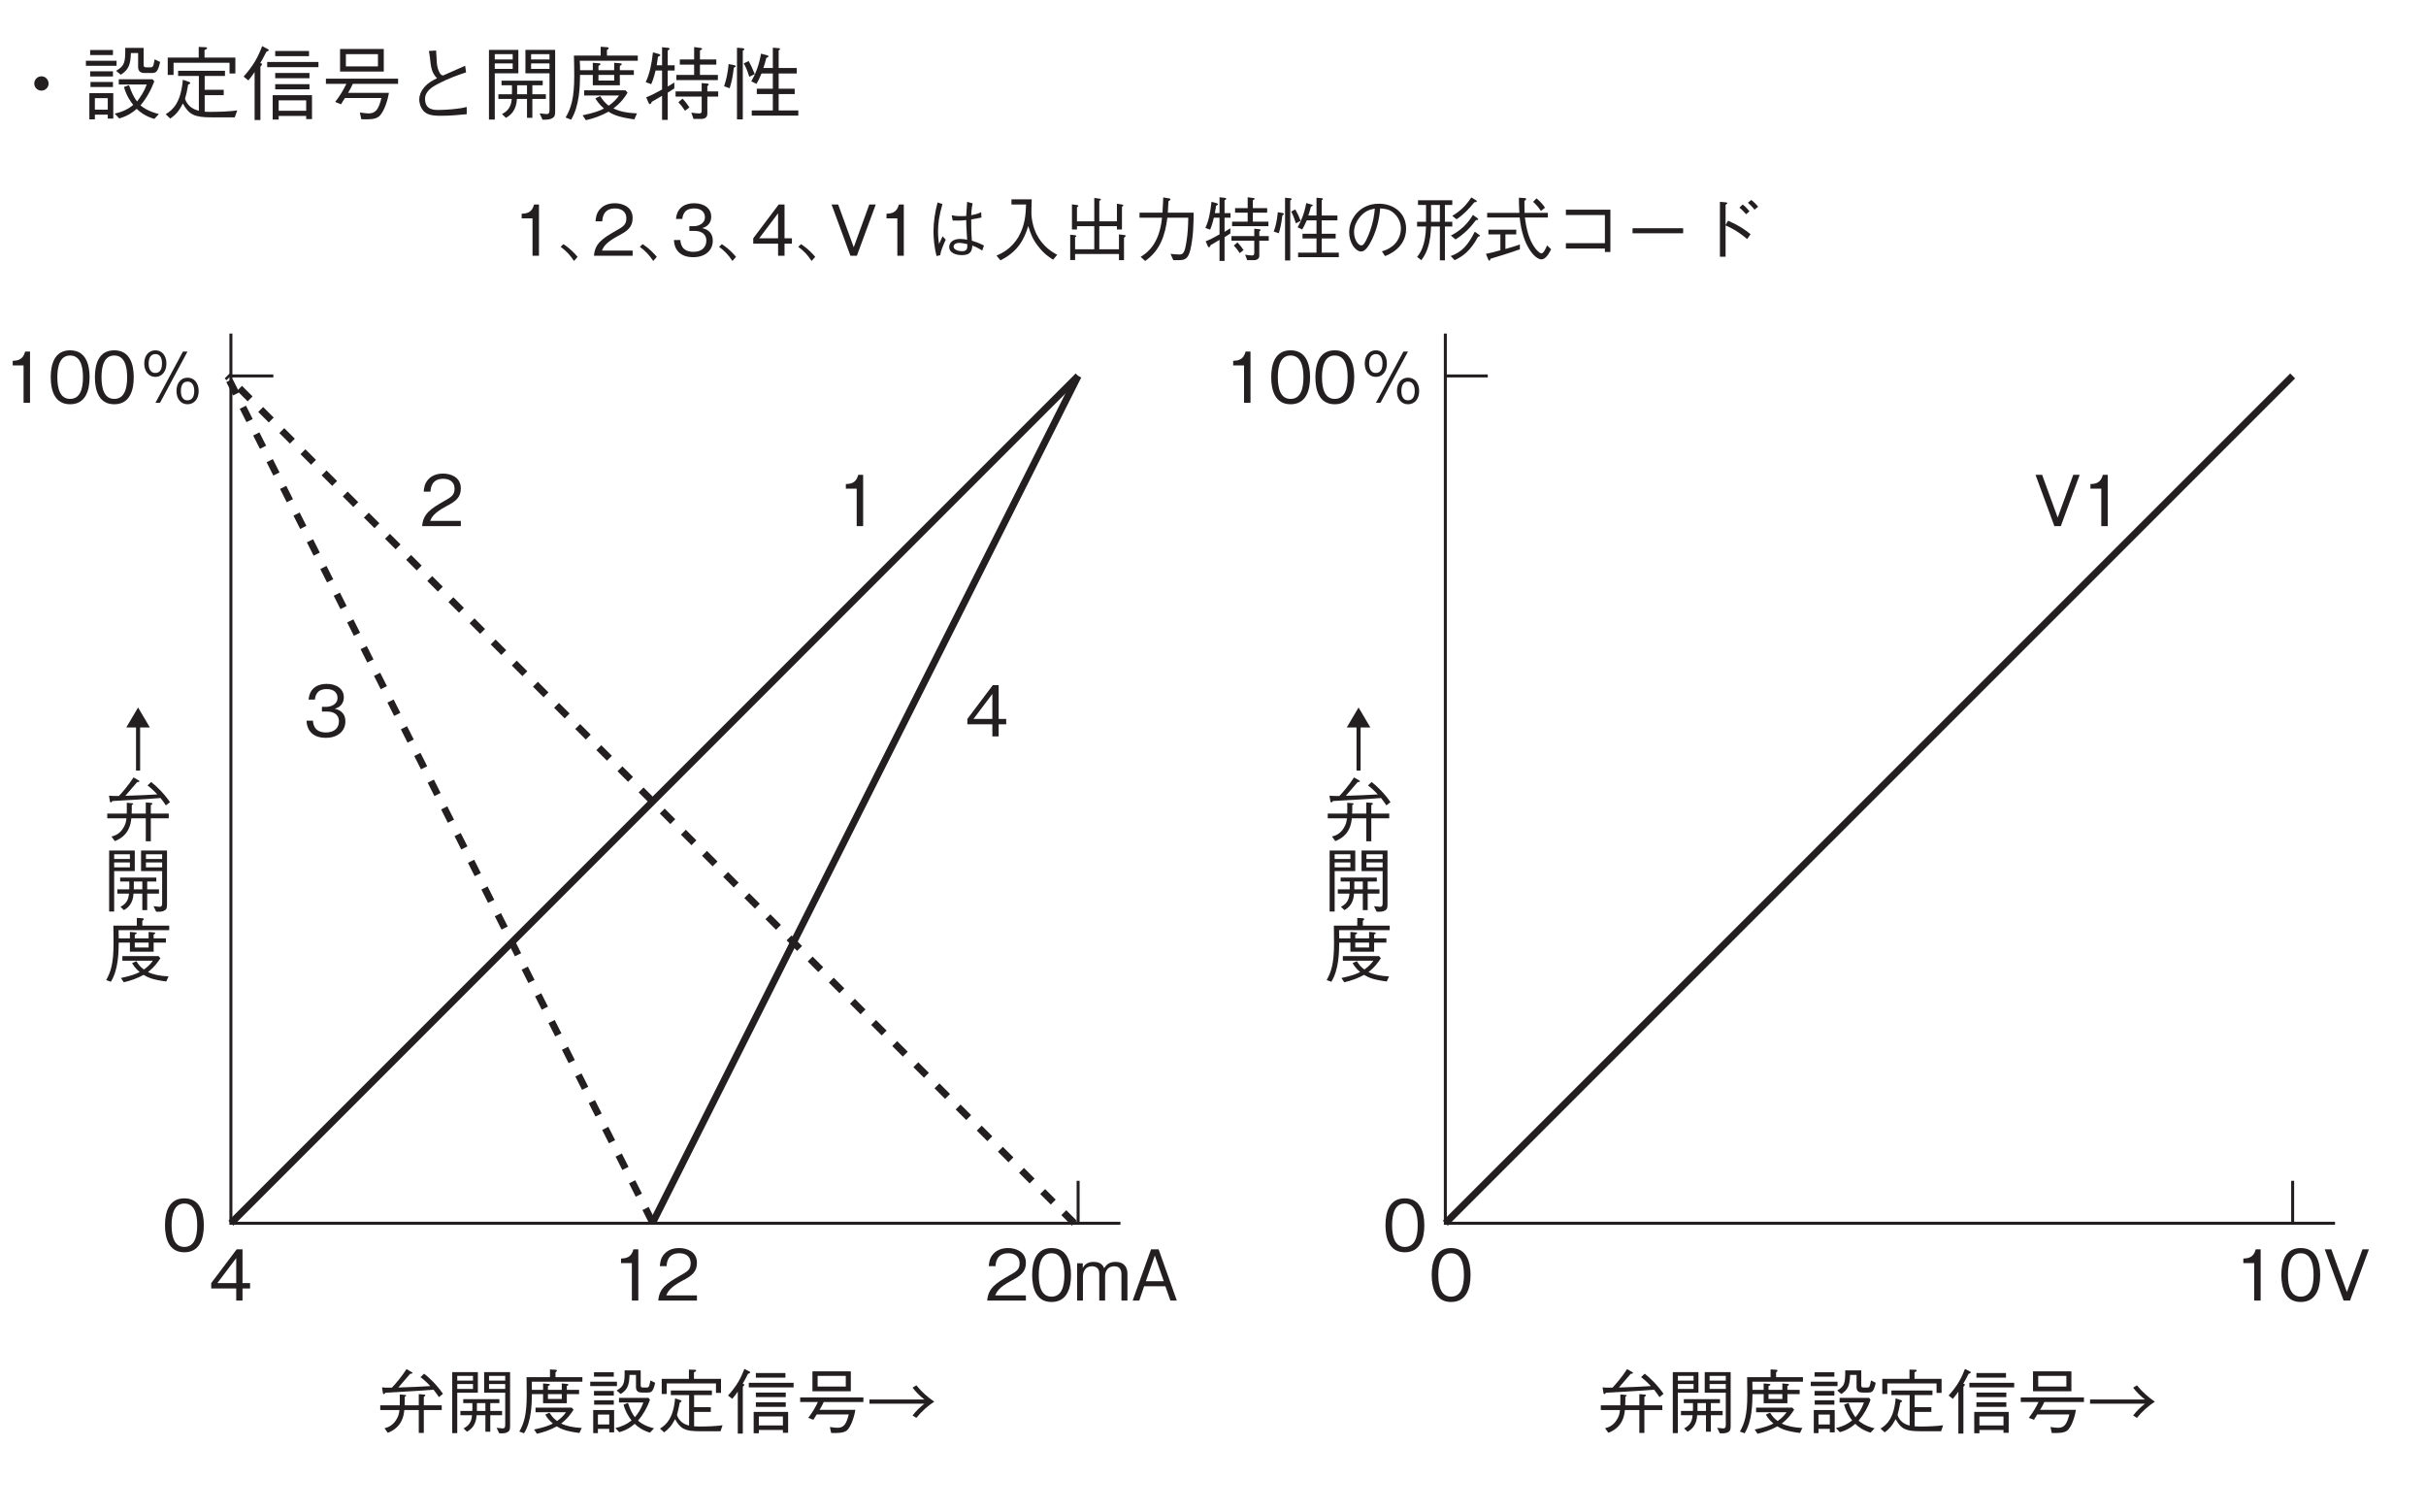 <?xml version="1.0" encoding="UTF-8"?>
<svg xmlns="http://www.w3.org/2000/svg" xmlns:xlink="http://www.w3.org/1999/xlink" width="241.06pt" height="150.24pt" viewBox="0 0 241.06 150.24" version="1.2">
<defs>
<g>
<symbol overflow="visible" id="glyph0-0">
<path style="stroke:none;" d="M 0.703 0.844 L 6.266 0.844 L 6.266 -6.125 L 0.703 -6.125 Z M 3.484 -2.938 L 1.266 -5.781 L 5.703 -5.781 Z M 3.703 -2.641 L 5.922 -5.5 L 5.922 0.203 Z M 1.266 0.484 L 3.484 -2.359 L 5.703 0.484 Z M 1.047 -5.5 L 3.266 -2.641 L 1.047 0.203 Z M 1.047 -5.5 "/>
</symbol>
<symbol overflow="visible" id="glyph0-1">
<path style="stroke:none;" d="M 2.594 0 L 2.594 -5.094 L 2.109 -5.094 C 1.891 -4.234 1.328 -4.203 0.875 -4.172 L 0.875 -3.719 L 1.953 -3.719 L 1.953 0 Z M 2.594 0 "/>
</symbol>
<symbol overflow="visible" id="glyph0-2">
<path style="stroke:none;" d="M 4.125 -2.547 C 4.125 -3.812 3.75 -5.219 2.188 -5.219 C 0.641 -5.219 0.266 -3.828 0.266 -2.547 C 0.266 -1.266 0.641 0.141 2.188 0.141 C 3.75 0.141 4.125 -1.266 4.125 -2.547 Z M 3.469 -2.547 C 3.469 -1.359 3.172 -0.391 2.188 -0.391 C 1.219 -0.391 0.922 -1.359 0.922 -2.547 C 0.922 -3.688 1.203 -4.703 2.188 -4.703 C 3.172 -4.703 3.469 -3.719 3.469 -2.547 Z M 3.469 -2.547 "/>
</symbol>
<symbol overflow="visible" id="glyph0-3">
<path style="stroke:none;" d="M 1.891 -5.219 C 1.25 -5.219 0.781 -4.719 0.781 -3.906 C 0.781 -3.094 1.25 -2.578 1.891 -2.578 C 2.516 -2.578 2.984 -3.094 2.984 -3.906 C 2.984 -4.719 2.516 -5.219 1.891 -5.219 Z M 1.891 -4.844 C 2.531 -4.844 2.547 -4.094 2.547 -3.906 C 2.547 -3.547 2.453 -2.969 1.891 -2.969 C 1.219 -2.969 1.219 -3.75 1.219 -3.906 C 1.219 -4.453 1.422 -4.844 1.891 -4.844 Z M 5.078 -2.5 C 4.438 -2.5 3.984 -1.984 3.984 -1.172 C 3.984 -0.359 4.453 0.141 5.078 0.141 C 5.734 0.141 6.188 -0.375 6.188 -1.172 C 6.188 -1.969 5.75 -2.5 5.078 -2.5 Z M 5.078 -2.109 C 5.734 -2.109 5.75 -1.359 5.75 -1.172 C 5.75 -0.594 5.516 -0.25 5.078 -0.25 C 4.422 -0.25 4.422 -1.016 4.422 -1.172 C 4.422 -1.734 4.625 -2.109 5.078 -2.109 Z M 1.891 0 L 2.344 0 L 5.078 -5.094 L 4.625 -5.094 Z M 1.891 0 "/>
</symbol>
<symbol overflow="visible" id="glyph0-4">
<path style="stroke:none;" d="M 4.031 0 L 4.031 -0.516 L 0.984 -0.516 C 1.125 -0.844 1.297 -1.281 2.578 -1.969 C 3.516 -2.453 4.031 -2.844 4.031 -3.75 C 4.031 -4.891 2.984 -5.219 2.266 -5.219 C 2.016 -5.219 1.281 -5.188 0.797 -4.641 C 0.391 -4.203 0.375 -3.719 0.344 -3.422 L 1.016 -3.422 C 1.031 -3.688 1.078 -4.703 2.281 -4.703 C 2.75 -4.703 3.406 -4.516 3.406 -3.703 C 3.406 -3.062 3.062 -2.875 2.312 -2.453 C 1.031 -1.719 0.281 -1.219 0.188 0 Z M 4.031 0 "/>
</symbol>
<symbol overflow="visible" id="glyph0-5">
<path style="stroke:none;" d="M 5.344 0 L 5.344 -2.703 C 5.344 -3.25 5.047 -3.844 4.172 -3.844 C 3.484 -3.844 3.234 -3.516 3.031 -3.219 C 2.938 -3.438 2.734 -3.844 1.984 -3.844 C 1.359 -3.844 1.062 -3.547 0.906 -3.219 L 0.906 -3.703 L 0.344 -3.703 L 0.344 0 L 0.922 0 L 0.922 -2.406 C 0.922 -2.484 0.938 -3.406 1.828 -3.406 C 2.109 -3.406 2.547 -3.297 2.547 -2.688 L 2.547 0 L 3.125 0 L 3.125 -2.422 C 3.125 -2.516 3.125 -3.406 4.078 -3.406 C 4.641 -3.406 4.75 -2.938 4.75 -2.641 L 4.75 0 Z M 5.344 0 "/>
</symbol>
<symbol overflow="visible" id="glyph0-6">
<path style="stroke:none;" d="M 4.578 0 L 2.766 -5.094 L 2.016 -5.094 L 0.188 0 L 0.844 0 L 1.328 -1.422 L 3.438 -1.422 L 3.938 0 Z M 3.281 -1.922 L 1.5 -1.922 L 2.391 -4.469 Z M 3.281 -1.922 "/>
</symbol>
<symbol overflow="visible" id="glyph0-7">
<path style="stroke:none;" d="M 4.125 -1.203 L 4.125 -1.734 L 3.375 -1.734 L 3.375 -5.094 L 2.797 -5.094 L 0.266 -1.734 L 0.266 -1.203 L 2.75 -1.203 L 2.75 0 L 3.375 0 L 3.375 -1.203 Z M 2.75 -1.734 L 0.875 -1.734 L 2.75 -4.219 Z M 2.75 -1.734 "/>
</symbol>
<symbol overflow="visible" id="glyph0-8">
<path style="stroke:none;" d="M 6.656 -3.422 C 6.016 -4.344 5.266 -5.047 4.781 -5.422 L 4.422 -5.078 C 4.734 -4.844 5.031 -4.578 5.391 -4.188 C 4.469 -4.141 3.562 -4.078 2.219 -4.047 C 2.328 -4.172 2.359 -4.219 2.703 -4.609 C 3.156 -5.125 3.203 -5.188 3.391 -5.406 C 3.516 -5.422 3.625 -5.438 3.625 -5.484 C 3.625 -5.531 3.594 -5.547 3.547 -5.578 L 3.031 -5.875 C 2.562 -5.141 1.938 -4.406 1.578 -4.031 C 0.953 -4.031 0.812 -4.031 0.594 -4.062 L 0.688 -3.484 C 0.703 -3.422 0.75 -3.391 0.781 -3.391 C 0.828 -3.391 0.859 -3.422 0.938 -3.531 C 1.719 -3.578 4.188 -3.703 5.719 -3.828 C 5.969 -3.516 6.109 -3.297 6.25 -3.094 Z M 6.531 -1.812 L 6.531 -2.281 L 4.75 -2.281 L 4.75 -3.125 C 4.781 -3.141 4.906 -3.203 4.906 -3.266 C 4.906 -3.328 4.828 -3.328 4.797 -3.344 L 4.25 -3.391 L 4.25 -2.281 L 2.844 -2.281 C 2.859 -2.5 2.859 -2.609 2.859 -3.141 C 2.969 -3.188 3 -3.203 3 -3.25 C 3 -3.281 2.953 -3.312 2.875 -3.312 L 2.359 -3.359 C 2.359 -3.203 2.375 -2.453 2.359 -2.281 L 0.422 -2.281 L 0.422 -1.812 L 2.328 -1.812 C 2.297 -1.438 2.203 -1.141 2 -0.828 C 1.656 -0.266 1.203 -0.094 0.844 0 L 1.172 0.453 C 2.625 -0.109 2.766 -1.312 2.812 -1.812 L 4.25 -1.812 L 4.25 0.469 L 4.75 0.469 L 4.75 -1.812 Z M 6.531 -1.812 "/>
</symbol>
<symbol overflow="visible" id="glyph0-9">
<path style="stroke:none;" d="M 6.359 -0.297 L 6.359 -5.578 L 3.781 -5.578 L 3.781 -3.531 L 5.875 -3.531 L 5.875 -0.359 C 5.875 -0.125 5.844 0.016 5.609 0.016 C 5.531 0.016 5.172 -0.031 5.016 -0.047 L 5.281 0.5 C 5.609 0.516 5.906 0.516 6.125 0.375 C 6.359 0.234 6.359 0.031 6.359 -0.297 Z M 5.875 -4.734 L 4.266 -4.734 L 4.266 -5.203 L 5.875 -5.203 Z M 5.875 -3.906 L 4.266 -3.906 L 4.266 -4.391 L 5.875 -4.391 Z M 3.156 -3.531 L 3.156 -5.578 L 0.609 -5.578 L 0.609 0.484 L 1.109 0.484 L 1.109 -3.531 Z M 2.672 -4.734 L 1.109 -4.734 L 1.109 -5.203 L 2.672 -5.203 Z M 2.672 -3.906 L 1.109 -3.906 L 1.109 -4.391 L 2.672 -4.391 Z M 5.562 -1.297 L 5.562 -1.719 L 4.391 -1.719 L 4.391 -2.5 L 5.297 -2.5 L 5.297 -2.891 L 1.703 -2.891 L 1.703 -2.5 L 2.609 -2.5 C 2.609 -2.328 2.625 -2.047 2.609 -1.719 L 1.422 -1.719 L 1.422 -1.297 L 2.578 -1.297 C 2.531 -0.562 2.188 -0.219 1.734 0.016 L 2.078 0.344 C 2.469 0.125 2.984 -0.297 3.031 -1.297 L 3.906 -1.297 L 3.906 0.344 L 4.391 0.344 L 4.391 -1.297 Z M 3.906 -1.719 L 3.062 -1.719 C 3.062 -1.938 3.062 -2.172 3.062 -2.5 L 3.906 -2.5 Z M 3.906 -1.719 "/>
</symbol>
<symbol overflow="visible" id="glyph0-10">
<path style="stroke:none;" d="M 2.062 0.547 C 2.75 0.391 3.422 0.156 4.031 -0.188 C 4.469 0.078 4.938 0.297 6.281 0.469 L 6.516 -0.031 C 5.625 -0.078 4.984 -0.219 4.469 -0.469 C 5.141 -0.984 5.5 -1.531 5.703 -1.844 L 5.516 -2.047 L 1.922 -2.047 L 1.922 -1.594 L 4.953 -1.594 C 4.766 -1.328 4.516 -1.031 4.062 -0.719 C 3.688 -0.984 3.5 -1.25 3.312 -1.547 L 2.891 -1.359 C 2.984 -1.188 3.219 -0.812 3.641 -0.469 C 3.188 -0.234 2.781 -0.094 1.781 0.125 Z M 2.672 -3.391 L 2.672 -2.484 L 5.031 -2.484 L 5.031 -3.391 L 6.25 -3.391 L 6.25 -3.812 L 5.031 -3.812 L 5.031 -4.188 C 5.156 -4.266 5.188 -4.281 5.188 -4.328 C 5.188 -4.391 5.094 -4.406 5.031 -4.406 L 4.531 -4.453 L 4.531 -3.812 L 3.156 -3.812 L 3.156 -4.188 C 3.281 -4.234 3.344 -4.281 3.344 -4.344 C 3.344 -4.391 3.281 -4.406 3.188 -4.406 L 2.672 -4.453 L 2.672 -3.812 L 1.562 -3.812 C 1.562 -4.141 1.547 -4.266 1.547 -4.625 L 6.578 -4.625 L 6.578 -5.078 L 3.906 -5.078 L 3.906 -5.562 C 3.938 -5.594 4.047 -5.641 4.047 -5.719 C 4.047 -5.797 3.953 -5.812 3.906 -5.812 L 3.359 -5.844 L 3.359 -5.078 L 1.031 -5.078 C 1.031 -4.859 1.047 -3.594 1.047 -3.328 C 1.047 -1.312 0.766 -0.469 0.312 0.328 L 0.781 0.5 C 1.531 -0.719 1.547 -2.406 1.562 -3.391 Z M 3.156 -2.906 L 3.156 -3.391 L 4.531 -3.391 L 4.531 -2.906 Z M 3.156 -2.906 "/>
</symbol>
<symbol overflow="visible" id="glyph0-11">
<path style="stroke:none;" d="M 1.156 0.062 L 2.281 0.062 L 2.281 0.406 L 2.766 0.406 L 2.766 -1.812 L 0.688 -1.812 L 0.688 0.484 L 1.156 0.484 Z M 2.281 -0.375 L 1.156 -0.375 L 1.156 -1.359 L 2.281 -1.359 Z M 2.734 -5.125 L 2.734 -5.562 L 0.766 -5.562 L 0.766 -5.125 Z M 0.391 -4.188 L 3.047 -4.188 L 3.047 -4.625 L 0.391 -4.625 Z M 0.766 -3.25 L 2.734 -3.25 L 2.734 -3.703 L 0.766 -3.703 Z M 0.781 -2.344 L 2.734 -2.344 L 2.734 -2.781 L 0.781 -2.781 Z M 3.25 -2.562 L 5.672 -2.562 C 5.438 -1.906 5.156 -1.484 4.828 -1.094 C 4.547 -1.484 4.375 -1.812 4.141 -2.516 L 3.703 -2.344 C 3.922 -1.562 4.281 -1.047 4.5 -0.781 C 4.109 -0.453 3.609 -0.188 2.891 -0.016 L 3.281 0.391 C 4.078 0.172 4.516 -0.188 4.812 -0.438 C 5.125 -0.125 5.609 0.219 6.328 0.438 L 6.734 0 C 6.531 -0.031 5.766 -0.219 5.141 -0.75 C 5.656 -1.359 6.062 -2.062 6.328 -2.828 L 6.188 -3.016 L 3.25 -3.016 Z M 6.375 -4.75 C 6.359 -4.672 6.312 -4.422 6.266 -4.266 C 6.234 -4.156 6.172 -4.047 6.047 -4.047 L 5.656 -4.047 C 5.453 -4.047 5.406 -4.094 5.406 -4.297 L 5.406 -5.75 L 3.812 -5.75 C 3.812 -4.484 3.766 -4.188 3.016 -3.75 L 3.422 -3.406 C 4.109 -3.844 4.266 -4.297 4.297 -5.297 L 4.938 -5.297 L 4.938 -4.094 C 4.938 -3.656 5.203 -3.547 5.5 -3.547 L 6.078 -3.547 C 6.484 -3.547 6.641 -3.625 6.844 -4.516 Z M 6.375 -4.75 "/>
</symbol>
<symbol overflow="visible" id="glyph0-12">
<path style="stroke:none;" d="M 6.422 -3.516 L 6.422 -4.906 L 3.734 -4.906 L 3.734 -5.562 C 3.812 -5.594 3.953 -5.641 3.953 -5.734 C 3.953 -5.797 3.875 -5.812 3.812 -5.812 L 3.234 -5.828 L 3.234 -4.906 L 0.531 -4.906 L 0.531 -3.406 L 1.031 -3.406 L 1.031 -4.453 L 5.922 -4.453 L 5.922 -3.516 Z M 6.578 -0.297 C 5.906 -0.203 5.031 -0.172 4.328 -0.172 C 4 -0.172 3.859 -0.188 3.75 -0.188 L 3.75 -1.625 L 5.406 -1.625 L 5.406 -2.094 L 3.75 -2.094 L 3.75 -3.297 L 5.516 -3.297 L 5.516 -3.75 L 1.438 -3.75 L 1.438 -3.297 L 3.25 -3.297 L 3.25 -0.266 C 2.734 -0.391 2.25 -0.688 2.047 -1.312 C 2.141 -1.688 2.234 -2.047 2.328 -2.562 C 2.406 -2.594 2.5 -2.625 2.5 -2.688 C 2.5 -2.734 2.438 -2.781 2.375 -2.797 L 1.859 -2.969 C 1.688 -1 1 -0.359 0.359 0.031 L 0.766 0.406 C 1.172 0.125 1.5 -0.219 1.859 -0.906 C 2.391 0.062 2.828 0.297 4.328 0.297 L 6.375 0.297 Z M 6.578 -0.297 "/>
</symbol>
<symbol overflow="visible" id="glyph0-13">
<path style="stroke:none;" d="M 3.219 0.5 L 3.219 0.172 L 5.609 0.172 L 5.609 0.453 L 6.125 0.453 L 6.125 -1.625 L 2.703 -1.625 L 2.703 0.5 Z M 5.609 -0.281 L 3.219 -0.281 L 3.219 -1.172 L 5.609 -1.172 Z M 0.578 -2.922 C 0.859 -3.25 1.031 -3.5 1.125 -3.641 L 1.125 0.531 L 1.625 0.531 L 1.625 -4.125 C 1.656 -4.141 1.766 -4.25 1.766 -4.328 C 1.766 -4.391 1.688 -4.406 1.609 -4.422 C 1.781 -4.703 1.922 -4.969 2.141 -5.406 C 2.266 -5.453 2.359 -5.484 2.359 -5.547 C 2.359 -5.609 2.281 -5.641 2.25 -5.656 L 1.781 -5.891 C 1.422 -4.953 1.016 -4.203 0.156 -3.25 Z M 5.859 -5.031 L 5.859 -5.484 L 2.922 -5.484 L 2.922 -5.031 Z M 5.891 -3.094 L 5.891 -3.547 L 2.922 -3.547 L 2.922 -3.094 Z M 5.891 -2.125 L 5.891 -2.578 L 2.922 -2.578 L 2.922 -2.125 Z M 6.672 -4.062 L 6.672 -4.516 L 2.219 -4.516 L 2.219 -4.062 Z M 6.672 -4.062 "/>
</symbol>
<symbol overflow="visible" id="glyph0-14">
<path style="stroke:none;" d="M 5.391 -3.672 L 5.391 -5.656 L 1.578 -5.656 L 1.578 -3.672 Z M 4.891 -4.141 L 2.094 -4.141 L 2.094 -5.203 L 4.891 -5.203 Z M 6.641 -2.609 L 6.641 -3.062 L 0.359 -3.062 L 0.359 -2.609 L 2.125 -2.609 C 1.844 -2.031 1.578 -1.578 1.156 -1.031 L 1.672 -0.844 C 1.719 -0.906 1.953 -1.297 2 -1.375 L 5.188 -1.375 C 4.953 -0.438 4.703 -0.047 4.078 -0.047 C 3.938 -0.047 3.672 -0.062 3.312 -0.125 L 3.438 0.469 C 4.141 0.484 4.625 0.469 4.953 0.25 C 5.484 -0.141 5.797 -1.484 5.844 -1.828 L 2.281 -1.828 C 2.438 -2.062 2.562 -2.312 2.703 -2.609 Z M 6.641 -2.609 "/>
</symbol>
<symbol overflow="visible" id="glyph0-15">
<path style="stroke:none;" d="M 0.359 -0.891 C 0.953 -0.438 1.25 -0.125 1.688 0.516 L 2.047 0.109 C 1.734 -0.25 1.344 -0.688 0.641 -1.156 Z M 0.359 -0.891 "/>
</symbol>
<symbol overflow="visible" id="glyph0-16">
<path style="stroke:none;" d="M 4.125 -1.484 C 4.125 -2.484 3.359 -2.672 3.078 -2.75 C 3.297 -2.812 3.969 -3.031 3.969 -3.891 C 3.969 -4.688 3.297 -5.219 2.266 -5.219 C 1.484 -5.219 0.578 -4.891 0.469 -3.656 L 1.094 -3.656 C 1.125 -3.859 1.156 -4.109 1.359 -4.359 C 1.578 -4.625 1.938 -4.703 2.266 -4.703 C 3.109 -4.703 3.344 -4.219 3.344 -3.828 C 3.344 -3.156 2.641 -2.938 2.25 -2.938 L 1.797 -2.938 L 1.797 -2.469 L 2.328 -2.469 C 2.875 -2.469 3.484 -2.234 3.484 -1.5 C 3.484 -0.875 3.062 -0.391 2.203 -0.391 C 0.984 -0.391 0.922 -1.297 0.906 -1.562 L 0.266 -1.562 C 0.281 -1.297 0.312 -0.938 0.578 -0.547 C 0.969 0 1.609 0.141 2.188 0.141 C 3.422 0.141 4.125 -0.578 4.125 -1.484 Z M 4.125 -1.484 "/>
</symbol>
<symbol overflow="visible" id="glyph0-17">
<path style="stroke:none;" d="M 4.094 -5.094 L 1.562 -1.734 L 1.562 -1.203 L 4.031 -1.203 L 4.031 0 L 4.672 0 L 4.672 -1.203 L 5.406 -1.203 L 5.406 -1.734 L 4.672 -1.734 L 4.672 -5.094 Z M 2.156 -1.734 L 4.031 -4.219 L 4.031 -1.734 Z M 2.156 -1.734 "/>
</symbol>
<symbol overflow="visible" id="glyph0-18">
<path style="stroke:none;" d="M 4.578 -5.094 L 3.938 -5.094 L 2.391 -0.844 L 0.844 -5.094 L 0.188 -5.094 L 2.062 0 L 2.703 0 Z M 4.578 -5.094 "/>
</symbol>
<symbol overflow="visible" id="glyph0-19">
<path style="stroke:none;" d="M 6.172 -1.016 C 5.656 -1.281 5.328 -1.391 4.969 -1.5 C 4.906 -2.391 4.906 -3.109 4.906 -3.609 C 5.406 -3.688 5.672 -3.75 5.922 -3.797 L 5.891 -4.328 C 5.688 -4.234 5.453 -4.125 4.906 -4.031 C 4.906 -4.188 4.938 -4.734 5.047 -5.203 L 4.5 -5.359 C 4.469 -4.891 4.422 -4.281 4.406 -3.953 C 4.266 -3.938 4.125 -3.938 3.844 -3.938 C 3.391 -3.938 3.234 -3.969 2.969 -4.031 L 3.062 -3.5 C 3.344 -3.484 3.906 -3.484 4.406 -3.547 C 4.406 -3.078 4.422 -2.922 4.5 -1.594 C 4.281 -1.641 4.031 -1.672 3.812 -1.672 C 3 -1.672 2.719 -1.234 2.719 -0.875 C 2.719 -0.234 3.484 -0.062 3.984 -0.062 C 4.922 -0.062 4.984 -0.578 5.016 -1.016 C 5.25 -0.922 5.484 -0.844 6 -0.516 Z M 4.516 -1.156 C 4.531 -0.75 4.516 -0.453 4 -0.453 C 3.562 -0.453 3.156 -0.625 3.156 -0.906 C 3.156 -1.016 3.219 -1.281 3.75 -1.281 C 3.906 -1.281 4.188 -1.234 4.516 -1.156 Z M 1.828 -0.062 C 1.859 -0.266 1.875 -0.406 2.062 -0.875 C 2.188 -1.234 2.312 -1.453 2.375 -1.594 L 2.062 -1.938 C 2.016 -1.828 1.766 -1.297 1.703 -1.172 C 1.656 -1.531 1.609 -1.828 1.609 -2.453 C 1.609 -3.203 1.703 -3.938 2.047 -5.141 L 1.562 -5.297 C 1.312 -4.359 1.156 -3.391 1.156 -2.406 C 1.156 -1.812 1.234 -0.781 1.469 0.031 Z M 1.828 -0.062 "/>
</symbol>
<symbol overflow="visible" id="glyph0-20">
<path style="stroke:none;" d="M 6.484 -0.094 C 6 -0.359 5.062 -0.891 4.422 -2.156 C 4.094 -2.828 3.906 -3.672 3.922 -4.406 C 3.922 -4.516 3.938 -5.031 3.938 -5.141 C 3.953 -5.391 3.953 -5.469 3.953 -5.609 L 1.938 -5.609 L 1.938 -5.094 L 3.391 -5.094 C 3.359 -4.062 3.266 -2.984 2.641 -1.891 C 1.922 -0.656 0.922 -0.219 0.453 -0.016 L 0.844 0.453 C 2.562 -0.391 3.203 -1.625 3.609 -2.953 C 3.844 -2.203 4.016 -1.703 4.547 -1 C 5.156 -0.188 5.734 0.172 6.078 0.391 Z M 6.484 -0.094 "/>
</symbol>
<symbol overflow="visible" id="glyph0-21">
<path style="stroke:none;" d="M 1.297 -0.172 L 5.656 -0.172 L 5.656 0.438 L 6.156 0.438 L 6.156 -1.797 C 6.203 -1.828 6.328 -1.922 6.328 -1.984 C 6.328 -2.016 6.266 -2.047 6.156 -2.062 L 5.656 -2.125 L 5.656 -0.641 L 3.703 -0.641 L 3.703 -2.938 L 5.453 -2.938 L 5.453 -2.609 L 5.953 -2.609 L 5.953 -4.875 C 6.031 -4.906 6.094 -4.969 6.094 -5 C 6.094 -5.062 6 -5.078 5.938 -5.094 L 5.453 -5.172 L 5.453 -3.422 L 3.703 -3.422 L 3.703 -5.453 C 3.812 -5.516 3.859 -5.547 3.859 -5.594 C 3.859 -5.656 3.766 -5.672 3.703 -5.672 L 3.203 -5.75 L 3.203 -3.422 L 1.484 -3.422 L 1.484 -4.828 C 1.531 -4.844 1.625 -4.906 1.625 -4.953 C 1.625 -5.031 1.516 -5.031 1.438 -5.047 L 0.984 -5.109 L 0.984 -2.609 L 1.484 -2.609 L 1.484 -2.938 L 3.203 -2.938 L 3.203 -0.641 L 1.297 -0.641 L 1.297 -1.859 C 1.344 -1.875 1.422 -1.891 1.422 -1.953 C 1.422 -2.016 1.297 -2.031 1.25 -2.047 L 0.812 -2.094 L 0.812 0.422 L 1.297 0.422 Z M 1.297 -0.172 "/>
</symbol>
<symbol overflow="visible" id="glyph0-22">
<path style="stroke:none;" d="M 1.297 0.516 C 2.75 -0.5 3.281 -1.984 3.5 -3.781 L 5.578 -3.781 C 5.562 -2.969 5.531 -2.172 5.391 -1.375 C 5.219 -0.281 5.078 -0.125 4.672 -0.125 C 4.391 -0.125 4.031 -0.172 3.812 -0.188 L 4.094 0.438 L 4.547 0.438 C 5.219 0.438 5.547 0.359 5.781 -0.578 C 6.094 -1.891 6.109 -3.422 6.109 -4.281 L 3.547 -4.281 C 3.578 -4.75 3.578 -4.781 3.609 -5.422 C 3.766 -5.516 3.812 -5.547 3.812 -5.609 C 3.812 -5.672 3.688 -5.688 3.672 -5.703 L 3.094 -5.797 C 3.047 -4.828 3.031 -4.5 3.016 -4.281 L 0.734 -4.281 L 0.734 -3.781 L 2.969 -3.781 C 2.703 -1.047 1.375 -0.219 0.844 0.109 Z M 1.297 0.516 "/>
</symbol>
<symbol overflow="visible" id="glyph0-23">
<path style="stroke:none;" d="M 6.578 -2.938 L 6.578 -3.391 L 5.031 -3.391 L 5.031 -4.281 L 6.453 -4.281 L 6.453 -4.734 L 5.031 -4.734 L 5.031 -5.516 C 5.172 -5.594 5.219 -5.625 5.219 -5.672 C 5.219 -5.688 5.188 -5.719 5.109 -5.734 L 4.516 -5.812 L 4.516 -4.734 L 3.266 -4.734 L 3.266 -4.281 L 4.516 -4.281 L 4.516 -3.391 L 2.969 -3.391 L 2.969 -2.938 Z M 6.609 -1.5 L 6.609 -1.953 L 5.672 -1.953 L 5.672 -2.406 C 5.75 -2.469 5.797 -2.516 5.797 -2.562 C 5.797 -2.625 5.703 -2.641 5.656 -2.641 L 5.172 -2.688 L 5.172 -1.953 L 2.906 -1.953 L 2.906 -1.5 L 5.172 -1.5 L 5.172 -0.266 C 5.172 -0.047 5.047 -0.031 4.938 -0.031 C 4.781 -0.031 4.547 -0.062 4.266 -0.109 L 4.469 0.438 L 5.109 0.438 C 5.453 0.438 5.672 0.297 5.672 -0.016 L 5.672 -1.5 Z M 4.109 -0.562 C 3.938 -0.828 3.766 -1.047 3.5 -1.328 L 3.141 -1.016 C 3.359 -0.781 3.516 -0.594 3.719 -0.266 Z M 2.812 -3.781 L 2.812 -4.234 L 2.219 -4.234 L 2.219 -5.516 C 2.328 -5.578 2.391 -5.609 2.391 -5.672 C 2.391 -5.703 2.328 -5.75 2.266 -5.75 L 1.719 -5.812 L 1.719 -4.234 L 1.25 -4.234 C 1.297 -4.438 1.344 -4.75 1.375 -4.969 C 1.547 -5.062 1.562 -5.062 1.562 -5.109 C 1.562 -5.156 1.531 -5.188 1.453 -5.219 L 0.922 -5.359 C 0.812 -4.328 0.641 -3.453 0.312 -2.766 L 0.781 -2.594 C 0.875 -2.797 0.984 -3.078 1.156 -3.781 L 1.719 -3.781 L 1.719 -2.125 C 1.281 -1.875 0.828 -1.625 0.344 -1.438 L 0.562 -0.938 C 0.578 -0.906 0.625 -0.844 0.672 -0.844 C 0.734 -0.844 0.766 -0.906 0.844 -1.062 C 1.141 -1.234 1.438 -1.406 1.719 -1.578 L 1.719 0.516 L 2.219 0.516 L 2.219 -1.844 C 2.469 -2 2.547 -2.047 2.797 -2.219 L 2.797 -2.734 C 2.562 -2.578 2.484 -2.531 2.219 -2.375 L 2.219 -3.781 Z M 2.812 -3.781 "/>
</symbol>
<symbol overflow="visible" id="glyph0-24">
<path style="stroke:none;" d="M 1.266 0.469 L 1.781 0.469 L 1.781 -5.5 C 1.844 -5.547 1.922 -5.578 1.922 -5.625 C 1.922 -5.703 1.812 -5.719 1.75 -5.719 L 1.266 -5.766 Z M 0.641 -2.234 C 0.766 -2.641 0.891 -3.094 1 -4.016 C 1.156 -4.094 1.156 -4.125 1.156 -4.141 C 1.156 -4.219 1.047 -4.234 1.016 -4.25 L 0.547 -4.328 C 0.453 -3.359 0.312 -2.875 0.141 -2.406 Z M 3.578 -4 C 3.688 -4.328 3.734 -4.484 3.844 -4.891 C 3.922 -4.906 4.016 -4.938 4.016 -5.016 C 4.016 -5.062 3.969 -5.078 3.875 -5.094 L 3.375 -5.234 C 3.172 -4.156 2.859 -3.438 2.516 -2.828 L 2.969 -2.609 C 3.125 -2.875 3.219 -3.047 3.422 -3.516 L 4.391 -3.516 L 4.391 -2.188 L 3 -2.188 L 3 -1.719 L 4.391 -1.719 L 4.391 -0.312 L 2.562 -0.312 L 2.562 0.141 L 6.609 0.141 L 6.609 -0.312 L 4.906 -0.312 L 4.906 -1.719 L 6.297 -1.719 L 6.297 -2.188 L 4.906 -2.188 L 4.906 -3.516 L 6.469 -3.516 L 6.469 -4 L 4.906 -4 L 4.906 -5.531 C 4.984 -5.578 5.031 -5.594 5.031 -5.641 C 5.031 -5.703 4.938 -5.719 4.906 -5.719 L 4.391 -5.766 L 4.391 -4 Z M 1.875 -4.391 C 2.062 -4.031 2.188 -3.719 2.344 -3.219 L 2.812 -3.469 C 2.641 -3.938 2.484 -4.25 2.281 -4.609 Z M 1.875 -4.391 "/>
</symbol>
<symbol overflow="visible" id="glyph0-25">
<path style="stroke:none;" d="M 4.234 0.031 C 4.641 -0.125 6.328 -0.812 6.328 -2.703 C 6.328 -4.25 5.094 -5.172 3.625 -5.172 C 1.734 -5.172 0.672 -3.672 0.672 -2.328 C 0.672 -1.312 1.281 -0.422 1.875 -0.422 C 2.281 -0.422 2.656 -1.031 2.953 -1.641 C 3.406 -2.609 3.672 -3.641 3.75 -4.703 C 4.109 -4.688 4.453 -4.625 4.703 -4.516 C 5.031 -4.359 5.812 -3.781 5.812 -2.703 C 5.812 -2.016 5.469 -1.344 4.984 -0.969 C 4.594 -0.656 4.188 -0.516 3.922 -0.438 Z M 3.219 -4.688 C 3.188 -4.266 3.094 -3.328 2.625 -2.141 C 2.172 -1.031 2 -1.031 1.859 -1.031 C 1.578 -1.031 1.156 -1.594 1.156 -2.344 C 1.156 -2.953 1.406 -3.406 1.625 -3.703 C 2.156 -4.438 2.719 -4.594 3.219 -4.688 Z M 3.219 -4.688 "/>
</symbol>
<symbol overflow="visible" id="glyph0-26">
<path style="stroke:none;" d="M 3.953 -2.906 L 3.953 -3.375 L 3.219 -3.375 L 3.219 -5.047 L 3.953 -5.047 L 3.953 -5.516 L 0.547 -5.516 L 0.547 -5.047 L 1.344 -5.047 L 1.344 -3.375 L 0.453 -3.375 L 0.453 -2.906 L 1.344 -2.906 C 1.297 -0.969 0.734 -0.219 0.453 0.109 L 0.875 0.438 C 1.156 0.078 1.359 -0.312 1.5 -0.734 C 1.766 -1.516 1.828 -2.344 1.844 -2.906 L 2.719 -2.906 L 2.719 0.453 L 3.219 0.453 L 3.219 -2.906 Z M 2.719 -3.375 L 1.844 -3.375 L 1.844 -5.047 L 2.719 -5.047 Z M 6.391 -5.406 C 6.391 -5.438 6.344 -5.484 6.328 -5.5 L 5.844 -5.797 C 5.344 -5.031 4.766 -4.438 3.953 -3.969 L 4.375 -3.625 C 5.062 -4.078 5.625 -4.672 6.141 -5.312 C 6.266 -5.328 6.391 -5.328 6.391 -5.406 Z M 6.531 -3.625 C 6.531 -3.656 6.484 -3.688 6.453 -3.734 L 6 -4.062 C 5.875 -3.859 5.609 -3.391 5.078 -2.891 C 4.547 -2.391 4.047 -2.125 3.812 -2.016 L 4.266 -1.625 C 5.078 -2.109 5.75 -2.797 6.312 -3.547 C 6.359 -3.547 6.531 -3.531 6.531 -3.625 Z M 6.703 -2 C 6.703 -2.031 6.641 -2.078 6.625 -2.078 L 6.188 -2.391 C 5.5 -1.031 4.906 -0.375 3.797 0.031 L 4.188 0.438 C 4.984 0.062 5.75 -0.469 6.516 -1.891 C 6.625 -1.906 6.703 -1.938 6.703 -2 Z M 6.703 -2 "/>
</symbol>
<symbol overflow="visible" id="glyph0-27">
<path style="stroke:none;" d="M 6.484 -3.797 L 6.484 -4.266 L 4.172 -4.266 C 4.156 -4.641 4.156 -5.062 4.156 -5.453 C 4.219 -5.484 4.328 -5.562 4.328 -5.625 C 4.328 -5.672 4.297 -5.734 4.172 -5.734 L 3.609 -5.766 C 3.609 -5.375 3.609 -4.953 3.656 -4.266 L 0.453 -4.266 L 0.453 -3.797 L 3.688 -3.797 C 3.953 -0.984 5.219 0.359 5.844 0.359 C 6.234 0.359 6.547 -0.125 6.812 -0.641 L 6.406 -1.031 C 6.281 -0.734 6.062 -0.234 5.844 -0.234 C 5.672 -0.234 5.297 -0.609 5.094 -0.938 C 4.672 -1.578 4.375 -2.438 4.203 -3.797 Z M 5.016 -5.359 C 5.312 -5.094 5.547 -4.828 5.797 -4.453 L 6.203 -4.781 C 5.922 -5.188 5.672 -5.438 5.359 -5.703 Z M 2.266 -2.125 L 3.344 -2.125 L 3.344 -2.594 L 0.578 -2.594 L 0.578 -2.125 L 1.766 -2.125 L 1.766 -0.547 C 1.281 -0.406 0.75 -0.266 0.328 -0.188 L 0.578 0.406 C 0.594 0.438 0.625 0.484 0.672 0.484 C 0.734 0.484 0.766 0.422 0.781 0.297 C 1.562 0.062 2.609 -0.25 3.703 -0.641 L 3.703 -1.125 C 3.547 -1.062 3.422 -1 2.266 -0.672 Z M 2.266 -2.125 "/>
</symbol>
<symbol overflow="visible" id="glyph0-28">
<path style="stroke:none;" d="M 5.188 -0.719 L 5.188 -0.375 L 5.734 -0.375 L 5.734 -4.578 L 1.312 -4.578 L 1.312 -4.047 L 5.188 -4.047 L 5.188 -1.25 L 1.312 -1.25 L 1.312 -0.719 Z M 5.188 -0.719 "/>
</symbol>
<symbol overflow="visible" id="glyph0-29">
<path style="stroke:none;" d="M 6 -2.234 L 6 -2.734 L 0.969 -2.734 L 0.969 -2.234 Z M 6 -2.234 "/>
</symbol>
<symbol overflow="visible" id="glyph0-30">
<path style="stroke:none;" d="M 3.25 -3.062 L 3.25 -5.062 C 3.297 -5.094 3.422 -5.188 3.422 -5.219 C 3.422 -5.297 3.281 -5.312 3.234 -5.312 L 2.688 -5.359 L 2.688 0.094 L 3.25 0.094 L 3.25 -3.016 C 3.906 -2.734 4.594 -2.344 5.391 -1.656 L 5.734 -2.141 C 5.172 -2.594 4.656 -2.969 3.5 -3.484 Z M 5.625 -4.422 C 5.5 -4.578 5.219 -4.891 4.953 -5.094 L 4.625 -4.781 C 4.812 -4.641 5.094 -4.359 5.297 -4.125 Z M 6.484 -4.875 C 6.312 -5.094 6.031 -5.375 5.797 -5.547 L 5.469 -5.266 C 5.656 -5.109 5.953 -4.812 6.125 -4.578 Z M 6.484 -4.875 "/>
</symbol>
<symbol overflow="visible" id="glyph1-0">
<path style="stroke:none;" d="M 0.703 0.844 L 6.266 0.844 L 6.266 -6.125 L 0.703 -6.125 Z M 3.484 -2.938 L 1.266 -5.781 L 5.703 -5.781 Z M 3.703 -2.641 L 5.922 -5.5 L 5.922 0.203 Z M 1.266 0.484 L 3.484 -2.359 L 5.703 0.484 Z M 1.047 -5.5 L 3.266 -2.641 L 1.047 0.203 Z M 1.047 -5.5 "/>
</symbol>
<symbol overflow="visible" id="glyph1-1">
<path style="stroke:none;" d="M 5.734 -2.438 C 5.359 -2.156 4.891 -1.703 4.562 -1.266 L 4.938 -1.031 C 5.422 -1.641 6.109 -2.25 6.719 -2.641 C 6.109 -3.047 5.422 -3.656 4.938 -4.266 L 4.562 -4.031 C 4.891 -3.594 5.359 -3.141 5.734 -2.859 L 0.281 -2.859 L 0.281 -2.438 Z M 5.734 -2.438 "/>
</symbol>
<symbol overflow="visible" id="glyph2-0">
<path style="stroke:none;" d="M 0.797 0.953 L 7.156 0.953 L 7.156 -7 L 0.797 -7 Z M 3.984 -3.344 L 1.453 -6.594 L 6.5 -6.594 Z M 4.234 -3.016 L 6.766 -6.281 L 6.766 0.234 Z M 1.453 0.562 L 3.984 -2.703 L 6.5 0.562 Z M 1.188 -6.281 L 3.719 -3.016 L 1.188 0.234 Z M 1.188 -6.281 "/>
</symbol>
<symbol overflow="visible" id="glyph2-1">
<path style="stroke:none;" d="M 3.984 -3.734 C 3.594 -3.734 3.266 -3.422 3.266 -3.016 C 3.266 -2.625 3.578 -2.312 3.984 -2.312 C 4.359 -2.312 4.688 -2.625 4.688 -3.016 C 4.688 -3.422 4.359 -3.734 3.984 -3.734 Z M 3.984 -3.734 "/>
</symbol>
<symbol overflow="visible" id="glyph2-2">
<path style="stroke:none;" d="M 1.328 0.078 L 2.609 0.078 L 2.609 0.469 L 3.156 0.469 L 3.156 -2.062 L 0.781 -2.062 L 0.781 0.547 L 1.328 0.547 Z M 2.609 -0.422 L 1.328 -0.422 L 1.328 -1.562 L 2.609 -1.562 Z M 3.125 -5.844 L 3.125 -6.344 L 0.859 -6.344 L 0.859 -5.844 Z M 0.438 -4.781 L 3.484 -4.781 L 3.484 -5.281 L 0.438 -5.281 Z M 0.859 -3.719 L 3.125 -3.719 L 3.125 -4.234 L 0.859 -4.234 Z M 0.891 -2.672 L 3.125 -2.672 L 3.125 -3.172 L 0.891 -3.172 Z M 3.703 -2.922 L 6.484 -2.922 C 6.203 -2.172 5.875 -1.703 5.516 -1.234 C 5.188 -1.688 5 -2.062 4.719 -2.859 L 4.219 -2.672 C 4.469 -1.781 4.891 -1.203 5.141 -0.891 C 4.688 -0.516 4.125 -0.203 3.297 -0.031 L 3.75 0.453 C 4.656 0.188 5.156 -0.203 5.484 -0.5 C 5.859 -0.141 6.391 0.25 7.234 0.5 L 7.688 0.016 C 7.453 -0.047 6.578 -0.25 5.859 -0.844 C 6.453 -1.547 6.906 -2.359 7.234 -3.234 L 7.062 -3.438 L 3.703 -3.438 Z M 7.266 -5.422 C 7.25 -5.344 7.203 -5.047 7.156 -4.875 C 7.109 -4.734 7.047 -4.625 6.891 -4.625 L 6.453 -4.625 C 6.234 -4.625 6.172 -4.672 6.172 -4.906 L 6.172 -6.562 L 4.344 -6.562 C 4.359 -5.125 4.297 -4.781 3.438 -4.281 L 3.906 -3.891 C 4.688 -4.391 4.875 -4.906 4.906 -6.047 L 5.625 -6.047 L 5.625 -4.672 C 5.625 -4.172 5.938 -4.062 6.281 -4.062 L 6.938 -4.062 C 7.406 -4.062 7.578 -4.141 7.812 -5.156 Z M 7.266 -5.422 "/>
</symbol>
<symbol overflow="visible" id="glyph2-3">
<path style="stroke:none;" d="M 7.328 -4.016 L 7.328 -5.594 L 4.266 -5.594 L 4.266 -6.344 C 4.344 -6.375 4.516 -6.438 4.516 -6.547 C 4.516 -6.609 4.438 -6.625 4.344 -6.625 L 3.688 -6.656 L 3.688 -5.594 L 0.609 -5.594 L 0.609 -3.875 L 1.188 -3.875 L 1.188 -5.078 L 6.75 -5.078 L 6.75 -4.016 Z M 7.516 -0.344 C 6.734 -0.234 5.734 -0.203 4.938 -0.203 C 4.562 -0.203 4.406 -0.203 4.281 -0.219 L 4.281 -1.859 L 6.172 -1.859 L 6.172 -2.391 L 4.281 -2.391 L 4.281 -3.766 L 6.297 -3.766 L 6.297 -4.281 L 1.641 -4.281 L 1.641 -3.766 L 3.703 -3.766 L 3.703 -0.312 C 3.125 -0.453 2.562 -0.781 2.328 -1.5 C 2.453 -1.922 2.547 -2.344 2.641 -2.922 C 2.75 -2.953 2.844 -2.984 2.844 -3.062 C 2.844 -3.125 2.781 -3.172 2.703 -3.188 L 2.109 -3.391 C 1.922 -1.141 1.141 -0.406 0.406 0.031 L 0.859 0.469 C 1.344 0.141 1.719 -0.25 2.109 -1.031 C 2.734 0.062 3.219 0.344 4.953 0.344 L 7.266 0.344 Z M 7.516 -0.344 "/>
</symbol>
<symbol overflow="visible" id="glyph2-4">
<path style="stroke:none;" d="M 3.672 0.562 L 3.672 0.203 L 6.406 0.203 L 6.406 0.516 L 6.984 0.516 L 6.984 -1.859 L 3.078 -1.859 L 3.078 0.562 Z M 6.406 -0.312 L 3.672 -0.312 L 3.672 -1.344 L 6.406 -1.344 Z M 0.656 -3.328 C 0.984 -3.703 1.172 -4 1.281 -4.156 L 1.281 0.609 L 1.859 0.609 L 1.859 -4.703 C 1.891 -4.734 2.016 -4.844 2.016 -4.938 C 2.016 -5.016 1.922 -5.031 1.844 -5.047 C 2.031 -5.375 2.188 -5.656 2.453 -6.172 C 2.594 -6.234 2.688 -6.266 2.688 -6.344 C 2.688 -6.391 2.594 -6.438 2.562 -6.453 L 2.031 -6.734 C 1.625 -5.641 1.156 -4.797 0.188 -3.703 Z M 6.688 -5.734 L 6.688 -6.25 L 3.328 -6.25 L 3.328 -5.734 Z M 6.734 -3.547 L 6.734 -4.062 L 3.328 -4.062 L 3.328 -3.547 Z M 6.734 -2.438 L 6.734 -2.953 L 3.328 -2.953 L 3.328 -2.438 Z M 7.625 -4.641 L 7.625 -5.156 L 2.531 -5.156 L 2.531 -4.641 Z M 7.625 -4.641 "/>
</symbol>
<symbol overflow="visible" id="glyph2-5">
<path style="stroke:none;" d="M 6.156 -4.203 L 6.156 -6.453 L 1.812 -6.453 L 1.812 -4.203 Z M 5.578 -4.719 L 2.391 -4.719 L 2.391 -5.938 L 5.578 -5.938 Z M 7.578 -2.984 L 7.578 -3.5 L 0.406 -3.5 L 0.406 -2.984 L 2.438 -2.984 C 2.109 -2.312 1.797 -1.797 1.328 -1.188 L 1.906 -0.953 C 1.953 -1.047 2.234 -1.469 2.297 -1.578 L 5.922 -1.578 C 5.656 -0.5 5.375 -0.047 4.656 -0.047 C 4.484 -0.047 4.203 -0.078 3.781 -0.141 L 3.922 0.531 C 4.734 0.562 5.281 0.547 5.641 0.281 C 6.25 -0.172 6.609 -1.688 6.672 -2.094 L 2.609 -2.094 C 2.781 -2.359 2.922 -2.641 3.078 -2.984 Z M 7.578 -2.984 "/>
</symbol>
<symbol overflow="visible" id="glyph2-6">
<path style="stroke:none;" d="M 2.672 -6.25 C 2.688 -6.188 2.688 -6.172 2.719 -6.031 C 2.734 -5.922 2.75 -5.844 2.781 -5.609 C 2.875 -4.672 2.938 -4.094 3.484 -3.547 C 3.281 -3.438 2.922 -3.266 2.562 -2.984 C 2.359 -2.812 1.719 -2.234 1.719 -1.422 C 1.719 -1.125 1.828 -0.625 2.172 -0.266 C 2.438 0 2.797 0.188 3.812 0.188 C 4.844 0.188 5.578 0.109 6.438 0.031 L 6.438 -0.688 C 6.062 -0.594 5.875 -0.562 5.484 -0.516 C 4.656 -0.406 3.766 -0.391 3.672 -0.391 C 3.172 -0.391 2.297 -0.391 2.297 -1.5 C 2.297 -2.281 3.094 -2.719 3.469 -2.922 C 4.672 -3.562 5.625 -3.875 6.375 -4.125 L 6.281 -4.781 C 5.969 -4.641 4.438 -3.969 4.078 -3.812 C 3.938 -3.859 3.859 -3.906 3.781 -4.031 C 3.594 -4.328 3.5 -4.688 3.469 -5.062 C 3.453 -5.234 3.422 -6.094 3.391 -6.297 Z M 2.672 -6.25 "/>
</symbol>
<symbol overflow="visible" id="glyph2-7">
<path style="stroke:none;" d="M 7.266 -0.344 L 7.266 -6.359 L 4.312 -6.359 L 4.312 -4.031 L 6.703 -4.031 L 6.703 -0.406 C 6.703 -0.141 6.672 0.016 6.406 0.016 C 6.312 0.016 5.906 -0.031 5.719 -0.047 L 6.016 0.578 C 6.406 0.578 6.734 0.578 6.984 0.422 C 7.266 0.266 7.266 0.047 7.266 -0.344 Z M 6.703 -5.406 L 4.875 -5.406 L 4.875 -5.938 L 6.703 -5.938 Z M 6.703 -4.469 L 4.875 -4.469 L 4.875 -5.016 L 6.703 -5.016 Z M 3.609 -4.031 L 3.609 -6.359 L 0.688 -6.359 L 0.688 0.562 L 1.266 0.562 L 1.266 -4.031 Z M 3.047 -5.406 L 1.266 -5.406 L 1.266 -5.938 L 3.047 -5.938 Z M 3.047 -4.469 L 1.266 -4.469 L 1.266 -5.016 L 3.047 -5.016 Z M 6.344 -1.484 L 6.344 -1.953 L 5 -1.953 L 5 -2.844 L 6.031 -2.844 L 6.031 -3.297 L 1.938 -3.297 L 1.938 -2.844 L 2.969 -2.844 C 2.984 -2.656 2.984 -2.344 2.969 -1.953 L 1.625 -1.953 L 1.625 -1.484 L 2.953 -1.484 C 2.891 -0.641 2.5 -0.25 1.984 0.016 L 2.375 0.391 C 2.828 0.141 3.406 -0.328 3.469 -1.484 L 4.469 -1.484 L 4.469 0.391 L 5 0.391 L 5 -1.484 Z M 4.469 -1.953 L 3.484 -1.953 C 3.484 -2.219 3.5 -2.469 3.484 -2.844 L 4.469 -2.844 Z M 4.469 -1.953 "/>
</symbol>
<symbol overflow="visible" id="glyph2-8">
<path style="stroke:none;" d="M 2.359 0.625 C 3.141 0.453 3.906 0.172 4.609 -0.219 C 5.094 0.094 5.641 0.328 7.172 0.547 L 7.438 -0.047 C 6.422 -0.094 5.688 -0.25 5.094 -0.547 C 5.875 -1.125 6.281 -1.734 6.5 -2.109 L 6.297 -2.344 L 2.188 -2.344 L 2.188 -1.828 L 5.656 -1.828 C 5.438 -1.516 5.141 -1.172 4.625 -0.812 C 4.219 -1.125 4 -1.422 3.781 -1.766 L 3.297 -1.547 C 3.406 -1.359 3.688 -0.938 4.156 -0.531 C 3.641 -0.266 3.172 -0.109 2.031 0.141 Z M 3.047 -3.875 L 3.047 -2.844 L 5.734 -2.844 L 5.734 -3.875 L 7.125 -3.875 L 7.125 -4.344 L 5.734 -4.344 L 5.734 -4.766 C 5.891 -4.859 5.922 -4.891 5.922 -4.938 C 5.922 -5.016 5.828 -5.031 5.734 -5.031 L 5.172 -5.078 L 5.172 -4.344 L 3.609 -4.344 L 3.609 -4.766 C 3.734 -4.828 3.812 -4.891 3.812 -4.953 C 3.812 -5.016 3.734 -5.031 3.641 -5.031 L 3.047 -5.078 L 3.047 -4.344 L 1.781 -4.344 C 1.781 -4.734 1.781 -4.875 1.75 -5.281 L 7.516 -5.281 L 7.516 -5.797 L 4.453 -5.797 L 4.453 -6.359 C 4.5 -6.375 4.625 -6.438 4.625 -6.531 C 4.625 -6.609 4.516 -6.625 4.469 -6.625 L 3.828 -6.672 L 3.828 -5.797 L 1.172 -5.797 C 1.188 -5.547 1.203 -4.094 1.203 -3.797 C 1.203 -1.5 0.875 -0.547 0.344 0.359 L 0.891 0.578 C 1.734 -0.828 1.766 -2.75 1.781 -3.875 Z M 3.609 -3.312 L 3.609 -3.875 L 5.172 -3.875 L 5.172 -3.312 Z M 3.609 -3.312 "/>
</symbol>
<symbol overflow="visible" id="glyph2-9">
<path style="stroke:none;" d="M 7.516 -3.359 L 7.516 -3.875 L 5.734 -3.875 L 5.734 -4.891 L 7.359 -4.891 L 7.359 -5.406 L 5.734 -5.406 L 5.734 -6.297 C 5.906 -6.391 5.953 -6.422 5.953 -6.469 C 5.953 -6.484 5.922 -6.531 5.828 -6.547 L 5.156 -6.641 L 5.156 -5.406 L 3.734 -5.406 L 3.734 -4.891 L 5.156 -4.891 L 5.156 -3.875 L 3.391 -3.875 L 3.391 -3.359 Z M 7.547 -1.719 L 7.547 -2.234 L 6.469 -2.234 L 6.469 -2.75 C 6.562 -2.828 6.609 -2.875 6.609 -2.922 C 6.609 -2.984 6.516 -3 6.453 -3.016 L 5.906 -3.062 L 5.906 -2.234 L 3.312 -2.234 L 3.312 -1.719 L 5.906 -1.719 L 5.906 -0.297 C 5.906 -0.047 5.766 -0.047 5.641 -0.047 C 5.453 -0.047 5.188 -0.078 4.875 -0.125 L 5.094 0.5 L 5.844 0.5 C 6.234 0.5 6.469 0.344 6.469 -0.031 L 6.469 -1.719 Z M 4.688 -0.641 C 4.484 -0.953 4.297 -1.203 4 -1.516 L 3.594 -1.156 C 3.828 -0.906 4.016 -0.672 4.25 -0.312 Z M 3.219 -4.312 L 3.219 -4.828 L 2.531 -4.828 L 2.531 -6.297 C 2.641 -6.375 2.719 -6.406 2.719 -6.469 C 2.719 -6.516 2.656 -6.547 2.594 -6.562 L 1.969 -6.625 L 1.969 -4.828 L 1.438 -4.828 C 1.469 -5.062 1.531 -5.422 1.562 -5.672 C 1.766 -5.781 1.797 -5.781 1.797 -5.828 C 1.797 -5.875 1.734 -5.922 1.656 -5.953 L 1.062 -6.109 C 0.938 -4.938 0.719 -3.938 0.344 -3.156 L 0.891 -2.953 C 1 -3.203 1.125 -3.5 1.328 -4.312 L 1.969 -4.312 L 1.969 -2.422 C 1.453 -2.141 0.938 -1.859 0.391 -1.641 L 0.641 -1.078 C 0.656 -1.031 0.703 -0.969 0.766 -0.969 C 0.828 -0.969 0.875 -1.031 0.953 -1.203 C 1.297 -1.406 1.641 -1.609 1.969 -1.797 L 1.969 0.594 L 2.531 0.594 L 2.531 -2.109 C 2.812 -2.281 2.906 -2.344 3.188 -2.531 L 3.188 -3.125 C 2.922 -2.953 2.844 -2.891 2.531 -2.719 L 2.531 -4.312 Z M 3.219 -4.312 "/>
</symbol>
<symbol overflow="visible" id="glyph2-10">
<path style="stroke:none;" d="M 1.453 0.547 L 2.031 0.547 L 2.031 -6.281 C 2.094 -6.328 2.188 -6.359 2.188 -6.422 C 2.188 -6.516 2.062 -6.516 2 -6.531 L 1.453 -6.578 Z M 0.719 -2.547 C 0.875 -3 1.016 -3.547 1.141 -4.594 C 1.328 -4.672 1.328 -4.703 1.328 -4.734 C 1.328 -4.812 1.203 -4.828 1.156 -4.844 L 0.625 -4.953 C 0.516 -3.844 0.344 -3.281 0.172 -2.75 Z M 4.078 -4.562 C 4.203 -4.938 4.25 -5.109 4.375 -5.578 C 4.469 -5.609 4.578 -5.625 4.578 -5.719 C 4.578 -5.781 4.531 -5.797 4.438 -5.828 L 3.844 -5.984 C 3.625 -4.75 3.266 -3.922 2.875 -3.234 L 3.391 -2.984 C 3.562 -3.281 3.672 -3.484 3.891 -4.016 L 5.016 -4.016 L 5.016 -2.5 L 3.422 -2.5 L 3.422 -1.969 L 5.016 -1.969 L 5.016 -0.344 L 2.922 -0.344 L 2.922 0.172 L 7.547 0.172 L 7.547 -0.344 L 5.594 -0.344 L 5.594 -1.969 L 7.188 -1.969 L 7.188 -2.5 L 5.594 -2.5 L 5.594 -4.016 L 7.391 -4.016 L 7.391 -4.562 L 5.594 -4.562 L 5.594 -6.312 C 5.688 -6.359 5.734 -6.391 5.734 -6.438 C 5.734 -6.516 5.641 -6.516 5.594 -6.531 L 5.016 -6.578 L 5.016 -4.562 Z M 2.125 -5.016 C 2.359 -4.609 2.5 -4.25 2.672 -3.688 L 3.219 -3.953 C 3 -4.484 2.844 -4.844 2.609 -5.25 Z M 2.125 -5.016 "/>
</symbol>
<symbol overflow="visible" id="glyph3-0">
<path style="stroke:none;" d="M 0.703 0.844 L 6.266 0.844 L 6.266 -6.125 L 0.703 -6.125 Z M 3.484 -2.938 L 1.266 -5.781 L 5.703 -5.781 Z M 3.703 -2.641 L 5.922 -5.5 L 5.922 0.203 Z M 1.266 0.484 L 3.484 -2.359 L 5.703 0.484 Z M 1.047 -5.5 L 3.266 -2.641 L 1.047 0.203 Z M 1.047 -5.5 "/>
</symbol>
<symbol overflow="visible" id="glyph3-1">
<path style="stroke:none;" d="M 3.484 -5.859 L 2.312 -3.875 L 3.281 -3.875 L 3.281 0.406 L 3.688 0.406 L 3.688 -3.875 L 4.656 -3.875 Z M 3.484 -5.859 "/>
</symbol>
<symbol overflow="visible" id="glyph3-2">
<path style="stroke:none;" d="M 6.656 -3.422 C 6.016 -4.344 5.266 -5.047 4.781 -5.422 L 4.422 -5.078 C 4.734 -4.844 5.031 -4.578 5.391 -4.188 C 4.469 -4.141 3.562 -4.078 2.219 -4.047 C 2.328 -4.172 2.359 -4.219 2.703 -4.609 C 3.156 -5.125 3.203 -5.188 3.391 -5.406 C 3.516 -5.422 3.625 -5.438 3.625 -5.484 C 3.625 -5.531 3.594 -5.547 3.547 -5.578 L 3.031 -5.875 C 2.562 -5.141 1.938 -4.406 1.578 -4.031 C 0.953 -4.031 0.812 -4.031 0.594 -4.062 L 0.688 -3.484 C 0.703 -3.422 0.75 -3.391 0.781 -3.391 C 0.828 -3.391 0.859 -3.422 0.938 -3.531 C 1.719 -3.578 4.188 -3.703 5.719 -3.828 C 5.969 -3.516 6.109 -3.297 6.25 -3.094 Z M 6.531 -1.812 L 6.531 -2.281 L 4.75 -2.281 L 4.75 -3.125 C 4.781 -3.141 4.906 -3.203 4.906 -3.266 C 4.906 -3.328 4.828 -3.328 4.797 -3.344 L 4.25 -3.391 L 4.25 -2.281 L 2.844 -2.281 C 2.859 -2.5 2.859 -2.609 2.859 -3.141 C 2.969 -3.188 3 -3.203 3 -3.25 C 3 -3.281 2.953 -3.312 2.875 -3.312 L 2.359 -3.359 C 2.359 -3.203 2.375 -2.453 2.359 -2.281 L 0.422 -2.281 L 0.422 -1.812 L 2.328 -1.812 C 2.297 -1.438 2.203 -1.141 2 -0.828 C 1.656 -0.266 1.203 -0.094 0.844 0 L 1.172 0.453 C 2.625 -0.109 2.766 -1.312 2.812 -1.812 L 4.25 -1.812 L 4.25 0.469 L 4.75 0.469 L 4.75 -1.812 Z M 6.531 -1.812 "/>
</symbol>
<symbol overflow="visible" id="glyph3-3">
<path style="stroke:none;" d="M 6.359 -0.297 L 6.359 -5.578 L 3.781 -5.578 L 3.781 -3.531 L 5.875 -3.531 L 5.875 -0.359 C 5.875 -0.125 5.844 0.016 5.609 0.016 C 5.531 0.016 5.172 -0.031 5.016 -0.047 L 5.281 0.5 C 5.609 0.516 5.906 0.516 6.125 0.375 C 6.359 0.234 6.359 0.031 6.359 -0.297 Z M 5.875 -4.734 L 4.266 -4.734 L 4.266 -5.203 L 5.875 -5.203 Z M 5.875 -3.906 L 4.266 -3.906 L 4.266 -4.391 L 5.875 -4.391 Z M 3.156 -3.531 L 3.156 -5.578 L 0.609 -5.578 L 0.609 0.484 L 1.109 0.484 L 1.109 -3.531 Z M 2.672 -4.734 L 1.109 -4.734 L 1.109 -5.203 L 2.672 -5.203 Z M 2.672 -3.906 L 1.109 -3.906 L 1.109 -4.391 L 2.672 -4.391 Z M 5.562 -1.297 L 5.562 -1.719 L 4.391 -1.719 L 4.391 -2.5 L 5.297 -2.5 L 5.297 -2.891 L 1.703 -2.891 L 1.703 -2.5 L 2.609 -2.5 C 2.609 -2.328 2.625 -2.047 2.609 -1.719 L 1.422 -1.719 L 1.422 -1.297 L 2.578 -1.297 C 2.531 -0.562 2.188 -0.219 1.734 0.016 L 2.078 0.344 C 2.469 0.125 2.984 -0.297 3.031 -1.297 L 3.906 -1.297 L 3.906 0.344 L 4.391 0.344 L 4.391 -1.297 Z M 3.906 -1.719 L 3.062 -1.719 C 3.062 -1.938 3.062 -2.172 3.062 -2.5 L 3.906 -2.5 Z M 3.906 -1.719 "/>
</symbol>
<symbol overflow="visible" id="glyph3-4">
<path style="stroke:none;" d="M 2.062 0.547 C 2.75 0.391 3.422 0.156 4.031 -0.188 C 4.469 0.078 4.938 0.297 6.281 0.469 L 6.516 -0.031 C 5.625 -0.078 4.984 -0.219 4.469 -0.469 C 5.141 -0.984 5.5 -1.531 5.703 -1.844 L 5.516 -2.047 L 1.922 -2.047 L 1.922 -1.594 L 4.953 -1.594 C 4.766 -1.328 4.516 -1.031 4.062 -0.719 C 3.688 -0.984 3.5 -1.25 3.312 -1.547 L 2.891 -1.359 C 2.984 -1.188 3.219 -0.812 3.641 -0.469 C 3.188 -0.234 2.781 -0.094 1.781 0.125 Z M 2.672 -3.391 L 2.672 -2.484 L 5.031 -2.484 L 5.031 -3.391 L 6.25 -3.391 L 6.25 -3.812 L 5.031 -3.812 L 5.031 -4.188 C 5.156 -4.266 5.188 -4.281 5.188 -4.328 C 5.188 -4.391 5.094 -4.406 5.031 -4.406 L 4.531 -4.453 L 4.531 -3.812 L 3.156 -3.812 L 3.156 -4.188 C 3.281 -4.234 3.344 -4.281 3.344 -4.344 C 3.344 -4.391 3.281 -4.406 3.188 -4.406 L 2.672 -4.453 L 2.672 -3.812 L 1.562 -3.812 C 1.562 -4.141 1.547 -4.266 1.547 -4.625 L 6.578 -4.625 L 6.578 -5.078 L 3.906 -5.078 L 3.906 -5.562 C 3.938 -5.594 4.047 -5.641 4.047 -5.719 C 4.047 -5.797 3.953 -5.812 3.906 -5.812 L 3.359 -5.844 L 3.359 -5.078 L 1.031 -5.078 C 1.031 -4.859 1.047 -3.594 1.047 -3.328 C 1.047 -1.312 0.766 -0.469 0.312 0.328 L 0.781 0.5 C 1.531 -0.719 1.547 -2.406 1.562 -3.391 Z M 3.156 -2.906 L 3.156 -3.391 L 4.531 -3.391 L 4.531 -2.906 Z M 3.156 -2.906 "/>
</symbol>
</g>
</defs>
<g id="surface1">
<path style="fill:none;stroke-width:7;stroke-linecap:butt;stroke-linejoin:miter;stroke:rgb(13.73%,12.16%,12.549%);stroke-opacity:1;stroke-miterlimit:4;" d="M 230.355 282.275 L 1080.69 1132.648 " transform="matrix(0.099,0,0,-0.099,0.139,149.484)"/>
<path style="fill:none;stroke-width:7;stroke-linecap:butt;stroke-linejoin:miter;stroke:rgb(13.73%,12.16%,12.549%);stroke-opacity:1;stroke-miterlimit:4;" d="M 654.09 283.688 L 1080.69 1132.648 " transform="matrix(0.099,0,0,-0.099,0.139,149.484)"/>
<path style="fill:none;stroke-width:3;stroke-linecap:butt;stroke-linejoin:miter;stroke:rgb(13.73%,12.16%,12.549%);stroke-opacity:1;stroke-miterlimit:4;" d="M 1080.69 282.275 L 1080.69 324.872 " transform="matrix(0.099,0,0,-0.099,0.139,149.484)"/>
<path style="fill:none;stroke-width:3;stroke-linecap:butt;stroke-linejoin:miter;stroke:rgb(13.73%,12.16%,12.549%);stroke-opacity:1;stroke-miterlimit:4;" d="M 272.952 1132.648 L 230.355 1132.648 " transform="matrix(0.099,0,0,-0.099,0.139,149.484)"/>
<g style="fill:rgb(13.73%,12.16%,12.549%);fill-opacity:1;">
  <use xlink:href="#glyph0-1" x="0.389" y="40.025"/>
  <use xlink:href="#glyph0-2" x="4.776" y="40.025"/>
  <use xlink:href="#glyph0-2" x="9.164" y="40.025"/>
  <use xlink:href="#glyph0-3" x="13.552" y="40.025"/>
</g>
<g style="fill:rgb(13.73%,12.16%,12.549%);fill-opacity:1;">
  <use xlink:href="#glyph0-4" x="97.907" y="129.221"/>
  <use xlink:href="#glyph0-2" x="102.295" y="129.221"/>
  <use xlink:href="#glyph0-5" x="106.683" y="129.221"/>
  <use xlink:href="#glyph0-6" x="112.359" y="129.221"/>
</g>
<g style="fill:rgb(13.73%,12.16%,12.549%);fill-opacity:1;">
  <use xlink:href="#glyph0-1" x="60.833" y="129.221"/>
  <use xlink:href="#glyph0-4" x="65.221" y="129.221"/>
</g>
<g style="fill:rgb(13.73%,12.16%,12.549%);fill-opacity:1;">
  <use xlink:href="#glyph0-7" x="20.722" y="129.221"/>
</g>
<g style="fill:rgb(13.73%,12.16%,12.549%);fill-opacity:1;">
  <use xlink:href="#glyph0-2" x="16.128" y="124.283"/>
</g>
<g style="fill:rgb(13.73%,12.16%,12.549%);fill-opacity:1;">
  <use xlink:href="#glyph0-8" x="37.362" y="141.907"/>
  <use xlink:href="#glyph0-9" x="44.326" y="141.907"/>
  <use xlink:href="#glyph0-10" x="51.291" y="141.907"/>
  <use xlink:href="#glyph0-11" x="58.256" y="141.907"/>
  <use xlink:href="#glyph0-12" x="65.221" y="141.907"/>
  <use xlink:href="#glyph0-13" x="72.185" y="141.907"/>
  <use xlink:href="#glyph0-14" x="79.15" y="141.907"/>
</g>
<g style="fill:rgb(13.73%,12.16%,12.549%);fill-opacity:1;">
  <use xlink:href="#glyph1-1" x="86.115" y="141.907"/>
</g>
<path style="fill:none;stroke-width:7;stroke-linecap:butt;stroke-linejoin:miter;stroke:rgb(13.73%,12.16%,12.549%);stroke-opacity:1;stroke-dasharray:15,15;stroke-miterlimit:4;" d="M 1076.921 282.275 L 226.586 1132.648 " transform="matrix(0.099,0,0,-0.099,0.139,149.484)"/>
<path style="fill:none;stroke-width:7;stroke-linecap:butt;stroke-linejoin:miter;stroke:rgb(13.73%,12.16%,12.549%);stroke-opacity:1;stroke-dasharray:15,15;stroke-miterlimit:4;" d="M 653.265 283.688 L 226.586 1132.648 " transform="matrix(0.099,0,0,-0.099,0.139,149.484)"/>
<path style="fill:none;stroke-width:3;stroke-linecap:butt;stroke-linejoin:miter;stroke:rgb(13.73%,12.16%,12.549%);stroke-opacity:1;stroke-miterlimit:4;" d="M 230.355 1175.167 L 230.355 282.275 L 1123.169 282.275 " transform="matrix(0.099,0,0,-0.099,0.139,149.484)"/>
<g style="fill:rgb(13.73%,12.16%,12.549%);fill-opacity:1;">
  <use xlink:href="#glyph0-1" x="50.96" y="25.412"/>
  <use xlink:href="#glyph0-15" x="55.348" y="25.412"/>
</g>
<g style="fill:rgb(13.73%,12.16%,12.549%);fill-opacity:1;">
  <use xlink:href="#glyph0-4" x="58.831" y="25.412"/>
  <use xlink:href="#glyph0-15" x="63.218" y="25.412"/>
</g>
<g style="fill:rgb(13.73%,12.16%,12.549%);fill-opacity:1;">
  <use xlink:href="#glyph0-16" x="66.701" y="25.412"/>
  <use xlink:href="#glyph0-15" x="71.089" y="25.412"/>
</g>
<g style="fill:rgb(13.73%,12.16%,12.549%);fill-opacity:1;">
  <use xlink:href="#glyph0-17" x="73.283" y="25.412"/>
</g>
<g style="fill:rgb(13.73%,12.16%,12.549%);fill-opacity:1;">
  <use xlink:href="#glyph0-15" x="78.959" y="25.412"/>
</g>
<g style="fill:rgb(13.73%,12.16%,12.549%);fill-opacity:1;">
  <use xlink:href="#glyph0-18" x="82.441" y="25.412"/>
  <use xlink:href="#glyph0-1" x="87.212" y="25.412"/>
</g>
<g style="fill:rgb(13.73%,12.16%,12.549%);fill-opacity:1;">
  <use xlink:href="#glyph0-19" x="91.6" y="25.412"/>
  <use xlink:href="#glyph0-20" x="98.565" y="25.412"/>
  <use xlink:href="#glyph0-21" x="105.53" y="25.412"/>
  <use xlink:href="#glyph0-22" x="112.495" y="25.412"/>
  <use xlink:href="#glyph0-23" x="119.459" y="25.412"/>
  <use xlink:href="#glyph0-24" x="126.424" y="25.412"/>
  <use xlink:href="#glyph0-25" x="133.389" y="25.412"/>
  <use xlink:href="#glyph0-26" x="140.354" y="25.412"/>
  <use xlink:href="#glyph0-27" x="147.319" y="25.412"/>
  <use xlink:href="#glyph0-28" x="154.283" y="25.412"/>
  <use xlink:href="#glyph0-29" x="161.248" y="25.412"/>
  <use xlink:href="#glyph0-30" x="168.213" y="25.412"/>
</g>
<g style="fill:rgb(13.73%,12.16%,12.549%);fill-opacity:1;">
  <use xlink:href="#glyph2-1" x="0.139" y="11.316"/>
  <use xlink:href="#glyph2-2" x="8.099" y="11.316"/>
  <use xlink:href="#glyph2-3" x="16.058" y="11.316"/>
  <use xlink:href="#glyph2-4" x="24.018" y="11.316"/>
  <use xlink:href="#glyph2-5" x="31.978" y="11.316"/>
  <use xlink:href="#glyph2-6" x="39.938" y="11.316"/>
  <use xlink:href="#glyph2-7" x="47.897" y="11.316"/>
  <use xlink:href="#glyph2-8" x="55.857" y="11.316"/>
  <use xlink:href="#glyph2-9" x="63.817" y="11.316"/>
  <use xlink:href="#glyph2-10" x="71.777" y="11.316"/>
</g>
<g style="fill:rgb(13.73%,12.16%,12.549%);fill-opacity:1;">
  <use xlink:href="#glyph0-1" x="83.172" y="52.272"/>
</g>
<g style="fill:rgb(13.73%,12.16%,12.549%);fill-opacity:1;">
  <use xlink:href="#glyph0-7" x="95.856" y="73.167"/>
</g>
<g style="fill:rgb(13.73%,12.16%,12.549%);fill-opacity:1;">
  <use xlink:href="#glyph0-4" x="41.76" y="52.272"/>
</g>
<g style="fill:rgb(13.73%,12.16%,12.549%);fill-opacity:1;">
  <use xlink:href="#glyph0-16" x="30.193" y="73.167"/>
</g>
<g style="fill:rgb(13.73%,12.16%,12.549%);fill-opacity:1;">
  <use xlink:href="#glyph3-1" x="10.236" y="76.153"/>
</g>
<g style="fill:rgb(13.73%,12.16%,12.549%);fill-opacity:1;">
  <use xlink:href="#glyph3-2" x="10.236" y="83.118"/>
</g>
<g style="fill:rgb(13.73%,12.16%,12.549%);fill-opacity:1;">
  <use xlink:href="#glyph3-3" x="10.236" y="90.082"/>
</g>
<g style="fill:rgb(13.73%,12.16%,12.549%);fill-opacity:1;">
  <use xlink:href="#glyph3-4" x="10.236" y="97.047"/>
</g>
<path style="fill:none;stroke-width:7;stroke-linecap:butt;stroke-linejoin:miter;stroke:rgb(13.73%,12.16%,12.549%);stroke-opacity:1;stroke-miterlimit:4;" d="M 1449.264 282.275 L 2299.716 1132.648 " transform="matrix(0.099,0,0,-0.099,0.139,149.484)"/>
<path style="fill:none;stroke-width:3;stroke-linecap:butt;stroke-linejoin:miter;stroke:rgb(13.73%,12.16%,12.549%);stroke-opacity:1;stroke-miterlimit:4;" d="M 2299.716 282.275 L 2299.716 324.872 " transform="matrix(0.099,0,0,-0.099,0.139,149.484)"/>
<path style="fill:none;stroke-width:3;stroke-linecap:butt;stroke-linejoin:miter;stroke:rgb(13.73%,12.16%,12.549%);stroke-opacity:1;stroke-miterlimit:4;" d="M 1491.861 1132.648 L 1449.264 1132.648 " transform="matrix(0.099,0,0,-0.099,0.139,149.484)"/>
<g style="fill:rgb(13.73%,12.16%,12.549%);fill-opacity:1;">
  <use xlink:href="#glyph0-1" x="121.662" y="40.025"/>
  <use xlink:href="#glyph0-2" x="126.05" y="40.025"/>
  <use xlink:href="#glyph0-2" x="130.438" y="40.025"/>
  <use xlink:href="#glyph0-3" x="134.826" y="40.025"/>
</g>
<g style="fill:rgb(13.73%,12.16%,12.549%);fill-opacity:1;">
  <use xlink:href="#glyph0-1" x="222.035" y="129.221"/>
  <use xlink:href="#glyph0-2" x="226.422" y="129.221"/>
  <use xlink:href="#glyph0-18" x="230.81" y="129.221"/>
</g>
<g style="fill:rgb(13.73%,12.16%,12.549%);fill-opacity:1;">
  <use xlink:href="#glyph0-2" x="141.996" y="129.221"/>
</g>
<g style="fill:rgb(13.73%,12.16%,12.549%);fill-opacity:1;">
  <use xlink:href="#glyph0-2" x="137.402" y="124.283"/>
</g>
<g style="fill:rgb(13.73%,12.16%,12.549%);fill-opacity:1;">
  <use xlink:href="#glyph0-8" x="158.644" y="141.907"/>
  <use xlink:href="#glyph0-9" x="165.609" y="141.907"/>
  <use xlink:href="#glyph0-10" x="172.574" y="141.907"/>
  <use xlink:href="#glyph0-11" x="179.539" y="141.907"/>
  <use xlink:href="#glyph0-12" x="186.503" y="141.907"/>
  <use xlink:href="#glyph0-13" x="193.468" y="141.907"/>
  <use xlink:href="#glyph0-14" x="200.433" y="141.907"/>
</g>
<g style="fill:rgb(13.73%,12.16%,12.549%);fill-opacity:1;">
  <use xlink:href="#glyph1-1" x="207.398" y="141.907"/>
</g>
<path style="fill:none;stroke-width:3;stroke-linecap:butt;stroke-linejoin:miter;stroke:rgb(13.73%,12.16%,12.549%);stroke-opacity:1;stroke-miterlimit:4;" d="M 1449.264 1175.167 L 1449.264 282.275 L 2342.235 282.275 " transform="matrix(0.099,0,0,-0.099,0.139,149.484)"/>
<g style="fill:rgb(13.73%,12.16%,12.549%);fill-opacity:1;">
  <use xlink:href="#glyph0-18" x="202.072" y="52.272"/>
  <use xlink:href="#glyph0-1" x="206.842" y="52.272"/>
</g>
<g style="fill:rgb(13.73%,12.16%,12.549%);fill-opacity:1;">
  <use xlink:href="#glyph3-1" x="131.51" y="76.153"/>
</g>
<g style="fill:rgb(13.73%,12.16%,12.549%);fill-opacity:1;">
  <use xlink:href="#glyph3-2" x="131.51" y="83.118"/>
</g>
<g style="fill:rgb(13.73%,12.16%,12.549%);fill-opacity:1;">
  <use xlink:href="#glyph3-3" x="131.51" y="90.083"/>
</g>
<g style="fill:rgb(13.73%,12.16%,12.549%);fill-opacity:1;">
  <use xlink:href="#glyph3-4" x="131.51" y="97.047"/>
</g>
</g>
</svg>
